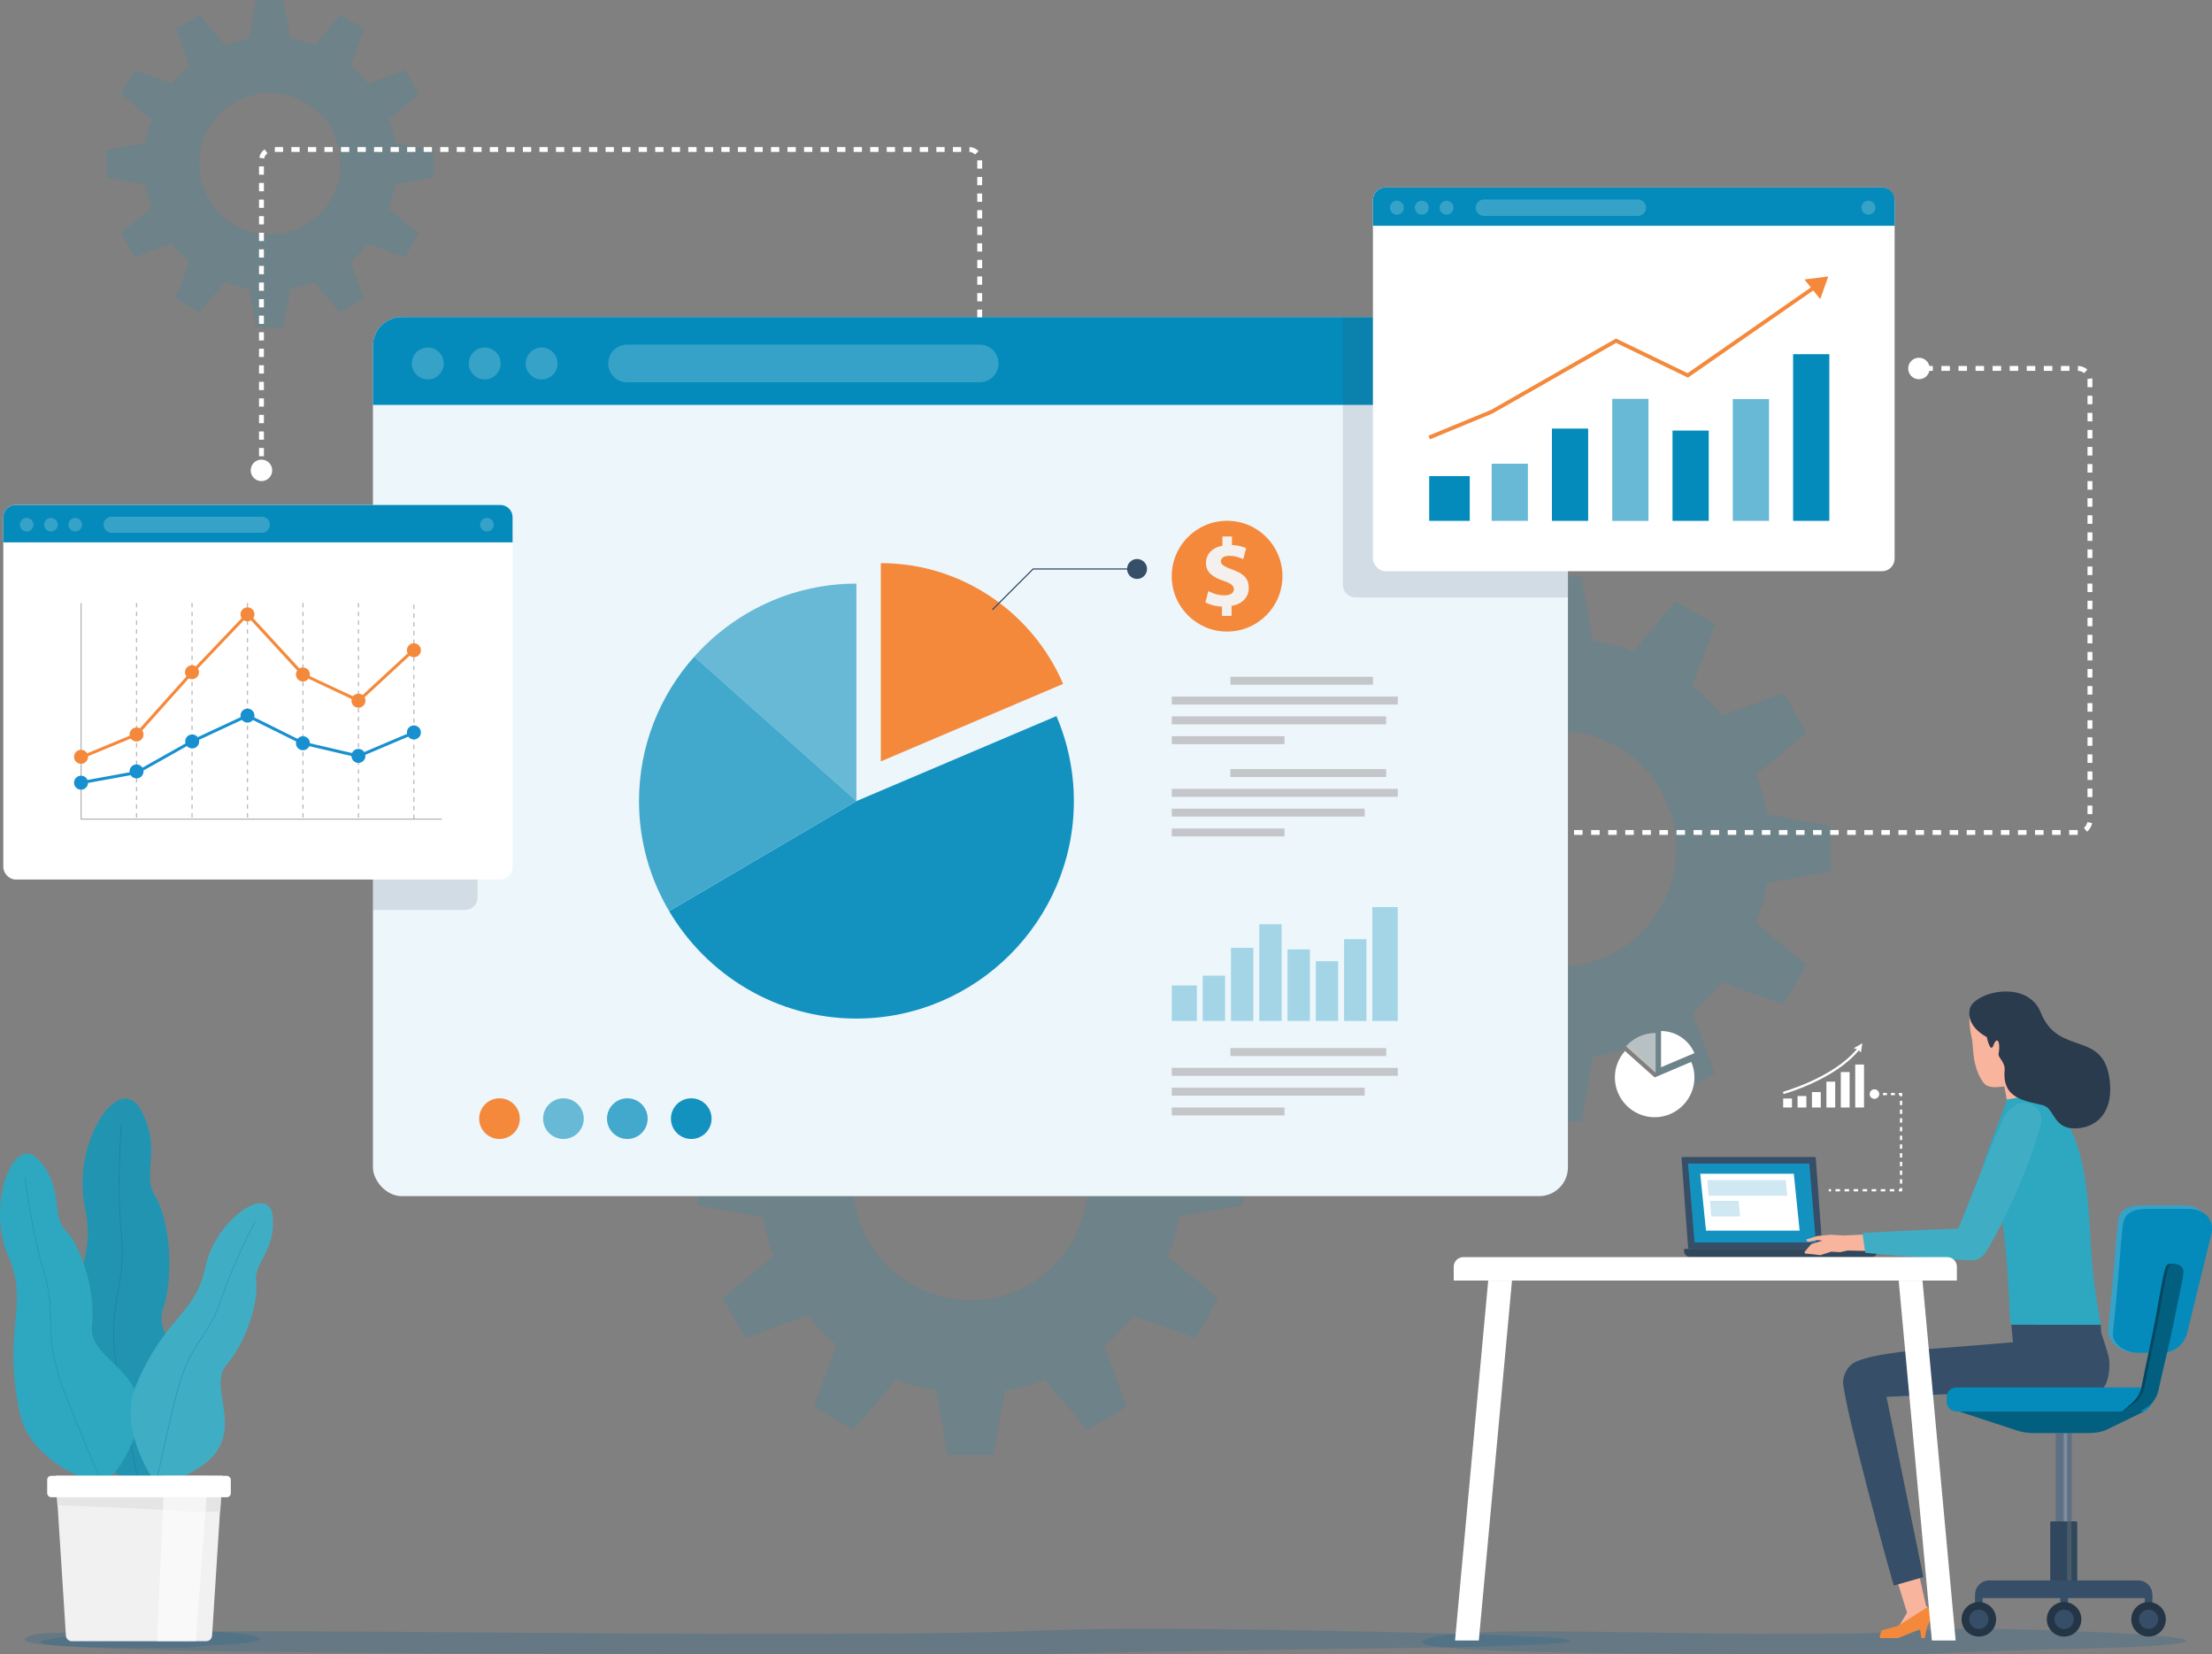 <?xml version="1.0" encoding="UTF-8"?>
<svg id="Layer_2" data-name="Layer 2" xmlns="http://www.w3.org/2000/svg" viewBox="0 0 454.75 340.02">
  <rect x="0" y="0" width="454.75" height="340.02" fill="#808080" stroke="none"/>
  <defs>
    <style>
      .cls-1 {
        fill: #005d91;
        opacity: .2;
      }

      .cls-1, .cls-2, .cls-3, .cls-4, .cls-5, .cls-6, .cls-7, .cls-8, .cls-9, .cls-10, .cls-11, .cls-12, .cls-13, .cls-14, .cls-15, .cls-16, .cls-17, .cls-18, .cls-19, .cls-20, .cls-21, .cls-22, .cls-23, .cls-24, .cls-25, .cls-26, .cls-27, .cls-28, .cls-29, .cls-30, .cls-31, .cls-32, .cls-33, .cls-34 {
        stroke-width: 0px;
      }

      .cls-2 {
        fill: #fce7d7;
        opacity: .4;
      }

      .cls-3, .cls-35 {
        opacity: .15;
      }

      .cls-3, .cls-14 {
        fill: #364e67;
      }

      .cls-4 {
        fill: #197085;
      }

      .cls-4, .cls-5, .cls-6 {
        opacity: .5;
      }

      .cls-5, .cls-27 {
        fill: #fff;
      }

      .cls-6 {
        fill: #657075;
      }

      .cls-36 {
        opacity: .16;
      }

      .cls-37 {
        opacity: .6;
      }

      .cls-7 {
        fill: #f8b49d;
      }

      .cls-8 {
        fill: #5e7184;
      }

      .cls-9 {
        fill: #74bce2;
      }

      .cls-10 {
        fill: #293b4d;
      }

      .cls-11 {
        fill: #2ea7c1;
      }

      .cls-12 {
        fill: #1890d0;
      }

      .cls-13 {
        fill: #36a2c8;
      }

      .cls-15 {
        fill: #3faec5;
      }

      .cls-16 {
        fill: #42a8cc;
      }

      .cls-17 {
        fill: #243546;
      }

      .cls-18 {
        fill: #2194b2;
      }

      .cls-19 {
        fill: #1392c0;
      }

      .cls-20 {
        fill: #c4c6c9;
      }

      .cls-21 {
        fill: #cfe8f2;
      }

      .cls-22 {
        fill: #b2b2b2;
      }

      .cls-23 {
        fill: #a3d5e6;
      }

      .cls-24 {
        fill: #30475d;
      }

      .cls-25 {
        fill: #7e8c9c;
      }

      .cls-26 {
        fill: #f1f1f1;
      }

      .cls-28 {
        fill: #edf6fb;
      }

      .cls-29 {
        fill: #e5e5e5;
      }

      .cls-30 {
        fill: #f4893c;
      }

      .cls-31 {
        fill: #024761;
      }

      .cls-32 {
        fill: #035f80;
      }

      .cls-33 {
        fill: #048bbb;
      }

      .cls-34 {
        fill: #68b9d6;
      }
    </style>
  </defs>
  <g id="Layer_1-2" data-name="Layer 1">
    <g>
      <g class="cls-35">
        <path class="cls-33" d="m376.42,179.11v-9.39l-13.19-2.29c-.46-2.84-1.2-5.58-2.18-8.2l10.28-8.59-4.67-8.14-12.61,4.58c-1.83-2.24-3.87-4.29-6.1-6.12l4.61-12.62-8.12-4.71-8.63,10.3c-2.68-1.01-5.49-1.77-8.39-2.24l-2.36-13.27h-9.39l-2.3,13.3c-2.86.47-5.62,1.22-8.25,2.23l-8.71-10.34-8.13,4.7,4.68,12.72c-2.2,1.82-4.22,3.85-6.03,6.06l-12.77-4.6-4.68,8.14,10.44,8.68c-.97,2.6-1.7,5.32-2.16,8.12l-13.39,2.38v9.39l13.39,2.32c.46,2.78,1.18,5.47,2.14,8.05l-10.43,8.71,4.67,8.14,12.76-4.64c1.8,2.21,3.81,4.23,6,6.05l-4.66,12.75,8.12,4.71,8.69-10.37c2.66,1.02,5.45,1.78,8.33,2.25l2.37,13.32h9.39l2.3-13.29c2.87-.46,5.64-1.2,8.29-2.2l8.67,10.3,8.13-4.7-4.64-12.61c2.24-1.83,4.29-3.88,6.12-6.11l12.64,4.56,4.68-8.14-10.3-8.56c1-2.64,1.74-5.41,2.21-8.27l13.2-2.35Zm-56.03,19.59c-13.39,0-24.24-10.85-24.24-24.24s10.85-24.24,24.24-24.24,24.24,10.85,24.24,24.24-10.85,24.24-24.24,24.24Z"/>
      </g>
      <g class="cls-35">
        <path class="cls-33" d="m89.13,36.44v-5.64l-7.92-1.37c-.28-1.7-.72-3.35-1.31-4.93l6.17-5.16-2.8-4.89-7.57,2.75c-1.1-1.34-2.32-2.58-3.67-3.68l2.77-7.58-4.87-2.83-5.18,6.19c-1.61-.61-3.3-1.06-5.04-1.34l-1.42-7.97h-5.64l-1.38,7.99c-1.71.28-3.37.74-4.96,1.34l-5.23-6.21-4.88,2.82,2.81,7.64c-1.32,1.09-2.53,2.31-3.62,3.64l-7.67-2.76-2.81,4.89,6.27,5.21c-.58,1.56-1.02,3.19-1.3,4.88l-8.04,1.43v5.64l8.04,1.39c.27,1.67.71,3.28,1.28,4.83l-6.26,5.23,2.8,4.89,7.66-2.79c1.08,1.33,2.29,2.54,3.6,3.63l-2.8,7.66,4.87,2.83,5.22-6.23c1.6.61,3.27,1.07,5,1.35l1.42,8h5.64l1.38-7.98c1.72-.28,3.39-.72,4.98-1.32l5.21,6.19,4.88-2.82-2.79-7.57c1.34-1.1,2.58-2.33,3.68-3.67l7.59,2.74,2.81-4.89-6.19-5.14c.6-1.59,1.05-3.25,1.33-4.97l7.92-1.41Zm-33.64,11.76c-8.04,0-14.56-6.52-14.56-14.56s6.52-14.56,14.56-14.56,14.56,6.52,14.56,14.56-6.52,14.56-14.56,14.56Z"/>
      </g>
      <g class="cls-36">
        <path class="cls-33" d="m255.53,247.68v-9.39l-13.19-2.29c-.46-2.84-1.2-5.58-2.18-8.2l10.28-8.59-4.67-8.14-12.61,4.58c-1.83-2.24-3.87-4.29-6.11-6.12l4.61-12.62-8.12-4.71-8.63,10.3c-2.68-1.01-5.49-1.77-8.39-2.24l-2.36-13.27h-9.39l-2.3,13.3c-2.86.47-5.62,1.22-8.25,2.23l-8.71-10.34-8.13,4.7,4.68,12.72c-2.2,1.82-4.22,3.85-6.03,6.06l-12.77-4.6-4.68,8.14,10.44,8.68c-.97,2.6-1.7,5.32-2.16,8.12l-13.39,2.38v9.39l13.39,2.32c.46,2.78,1.18,5.47,2.14,8.05l-10.43,8.71,4.67,8.14,12.76-4.64c1.8,2.21,3.81,4.23,6,6.05l-4.66,12.75,8.12,4.71,8.69-10.37c2.66,1.02,5.45,1.78,8.33,2.25l2.37,13.32h9.39l2.3-13.29c2.87-.46,5.64-1.2,8.29-2.2l8.67,10.3,8.13-4.7-4.64-12.61c2.24-1.83,4.29-3.88,6.12-6.11l12.64,4.56,4.68-8.14-10.3-8.56c1-2.64,1.74-5.41,2.21-8.27l13.2-2.35Zm-56.03,19.59c-13.39,0-24.24-10.85-24.24-24.24s10.85-24.24,24.24-24.24,24.24,10.85,24.24,24.24-10.85,24.24-24.24,24.24Z"/>
      </g>
      <g>
        <g>
          <rect class="cls-28" x="76.67" y="65.18" width="245.67" height="180.68" rx="5.92" ry="5.92"/>
          <path class="cls-33" d="m322.34,71.09c0-3.27-2.65-5.92-5.92-5.92H82.59c-3.27,0-5.92,2.65-5.92,5.92v12.13h245.67v-12.13Z"/>
        </g>
        <g>
          <g>
            <path class="cls-13" d="m91.22,74.71c0,1.81-1.47,3.28-3.28,3.28s-3.28-1.47-3.28-3.28,1.47-3.28,3.28-3.28,3.28,1.47,3.28,3.28Z"/>
            <path class="cls-13" d="m102.93,74.71c0,1.81-1.47,3.28-3.28,3.28s-3.28-1.47-3.28-3.28,1.47-3.28,3.28-3.28,3.28,1.47,3.28,3.28Z"/>
            <path class="cls-13" d="m114.63,74.71c0,1.81-1.47,3.28-3.28,3.28s-3.28-1.47-3.28-3.28,1.47-3.28,3.28-3.28,3.28,1.47,3.28,3.28Z"/>
            <path class="cls-9" d="m313.24,74.71c0,1.81-1.47,3.28-3.28,3.28s-3.28-1.47-3.28-3.28,1.47-3.28,3.28-3.28,3.28,1.47,3.28,3.28Z"/>
          </g>
          <path class="cls-13" d="m201.41,78.58h-72.5c-2.14,0-3.87-1.73-3.87-3.87h0c0-2.14,1.73-3.87,3.87-3.87h72.5c2.14,0,3.87,1.73,3.87,3.87h0c0,2.14-1.73,3.87-3.87,3.87Z"/>
        </g>
      </g>
      <g>
        <path class="cls-1" d="m373.91,340c-41.47-.03-89.83-.21-80.4-3.19,9.44-2.98,45.88-.52,86.74-1.06,19.69-.26,13.94-1.55,40.62-.67,41.75,1.38,30.39,3.17,12.07,3.65-33.67.88-35.66,1.24-38.38,1.27-4.88.05-4.51.01-20.65,0Z"/>
        <path class="cls-1" d="m171.59,340c-83.03-.03-179.83-.21-160.94-3.19,18.89-2.98,91.84-.52,173.63-1.06,39.41-.26,27.9-1.55,81.32-.67,83.58,1.38,60.83,3.17,24.17,3.65-67.4.88-71.38,1.24-76.83,1.27-9.77.05-9.02.01-41.34,0Z"/>
      </g>
      <g>
        <g>
          <path class="cls-14" d="m374.39,256.7h-27.09c-.14,0-.25-.11-.25-.25l-1.35-18.38c0-.14.11-.25.25-.25h27.09c.14,0,.25.11.25.25l1.35,18.38c0,.14-.11.25-.25.25Z"/>
          <path class="cls-24" d="m346.23,256.7h39.76v.47c0,.64-.52,1.16-1.16,1.16h-37.44c-.64,0-1.16-.52-1.16-1.16v-.47h0Z"/>
          <polygon class="cls-19" points="373.31 255.37 348.38 255.37 347.02 239.15 371.96 239.15 373.31 255.37"/>
        </g>
        <g>
          <polygon class="cls-27" points="369.97 252.95 350.72 252.95 349.54 241.26 368.78 241.26 369.97 252.95"/>
          <polygon class="cls-21" points="350.99 242.57 367.11 242.57 367.43 245.77 351.25 245.77 350.99 242.57"/>
          <polygon class="cls-21" points="351.55 246.83 357.43 246.83 357.74 250.03 351.81 250.03 351.55 246.83"/>
        </g>
      </g>
      <g>
        <g>
          <path class="cls-7" d="m405.87,217.86c.43,2.42,1.62,4.82,2.58,5.26,1.3.59,2.49.33,5.14-.04,3.18-.44,5.22-2.99,4.91-7.51-.04-.57.24-5.62-.62-7.36-.85-1.7-1.25-2.9-3.19-3.49-1.97-.59-3.73-.49-4.96-.33-.99.13-3.88,1.6-4.46,2.41-.08.12-.58,1.65-.33,3.99.17,1.61.36,2.27.52,3.1,0,0,.23,2.98.4,3.96Z"/>
          <polygon class="cls-7" points="411.38 219.69 417.03 218.68 419.15 229.4 413.4 230.54 411.38 219.69"/>
        </g>
        <path class="cls-11" d="m412.5,258.59c.37,4.1.75,13.33.75,13.33l.35.28.14,1.25,18.15.09-.04-1.25-.17-1.15s-.59-3.48-.74-4.45c-.33-2.15-.57-3.8-.92-7.92-.5-6.01-.39-18.17-4.07-26.14-2.59-5.61-7.42-7.37-7.42-7.37l-.15-.28-5.91,1.04v.53s-3.44,8.98-4.22,11.27c-.17.5-.71,1.8-.71,3.54,0,1.64,2.31,4.16,2.93,5.61,1.32,3.07,1.72,8.39,2.01,11.61Z"/>
        <path class="cls-10" d="m419.98,227.17c-3.53-.92-8.39-1.22-7.86-7.17.15-1.69-1.38-2.63-1.25-3.34.48-2.53-.31-3.84-1.07-1.77-.63,1.72-1.35-1.73-1.35-1.73,0,0-4.35-2.09-3.49-5.79.79-3.42,11.78-6.28,14.61.8,3.66,9.18,13.16,3.28,14.19,14.31.62,6.59-3.09,9.46-7.31,9.46-4.39,0-4.05-4.14-6.46-4.76Z"/>
        <g>
          <polygon class="cls-7" points="384.83 253.67 379.09 253.95 376.38 253.79 373.57 254.06 371.31 254.78 371.61 255.26 373.65 254.89 374.66 255.01 372.37 255.7 370.95 257.36 371.11 257.66 372.46 257.78 374.21 258 376.47 257.28 378.29 257.38 379.85 257.04 385.34 257.16 384.83 253.67"/>
          <g>
            <path class="cls-15" d="m407.82,257.91c1.35-1.53,8.03-13.9,11.61-26.24.85-2.94-.78-4.49-2.77-4.92-1.54-.33-3.65.57-5.08,3.79-3.32,7.49-6.04,14.82-9.42,23.1-.91,2.22-.44,3.98.52,4.64,1.06.73,3.58,1.4,5.14-.37Z"/>
            <path class="cls-15" d="m404.52,252.5c-10.56.27-21.63.94-21.63.94l.58,4.07s10.84,1.07,21.59,1.53c3,.13,3.58-2.53,3.29-4.35-.23-1.42-1.73-2.24-3.82-2.18Z"/>
          </g>
        </g>
        <g>
          <g>
            <polygon class="cls-7" points="389.84 324.3 392.06 331.49 390.34 334.32 386.93 335.3 386.68 336.25 386.83 336.38 390 336.44 393.89 334.95 396.12 334.15 396.98 332.04 396.38 330.52 395.94 329.98 394.34 322.86 389.84 324.3"/>
            <path class="cls-30" d="m386.55,336.7l-.15-.26.42-1.31,3.32-.92,6.21-3.91.25.5s.48,1.02.47,1.42c-.01.44-.62,1.54-.62,1.54l-.35.85-.38,2.09h-.72l-.28-1.82-4.5,1.82h-3.68Z"/>
          </g>
          <path class="cls-14" d="m433.47,278.73c-.58-2.16-1.51-4.79-1.51-4.79l-.07-1.62-18.37-.03v.42s.32,3.18.32,3.18c0,0-6.31.55-15.9,1.29-5.84.45-15,1.36-17.32,3.29-1.12.93-1.89,2.72-1.68,4.16.7,4.77,2.81,12.88,4.99,21.38,2.59,10.1,5.39,19.89,5.39,19.89l6.09-1.73-7.58-37.06s32.97-1.54,43.94-1.54c1.45,0,2.31-4.49,1.69-6.83Z"/>
        </g>
      </g>
      <g>
        <path class="cls-27" d="m300.83,258.4h99.51c1.08,0,1.96.88,1.96,1.96v2.85h-103.44v-2.85c0-1.08.88-1.96,1.96-1.96Z"/>
        <g>
          <polygon class="cls-27" points="304.02 337.2 299.13 337.2 305.95 263.22 310.84 263.22 304.02 337.2"/>
          <polygon class="cls-27" points="397.16 337.2 402.05 337.2 395.23 263.22 390.34 263.22 397.16 337.2"/>
        </g>
      </g>
      <g>
        <path class="cls-27" d="m348.34,216.46c-1.14-2.66-3.79-4.54-6.86-4.54h0v7.45l6.86-2.91Z"/>
        <path class="cls-27" d="m347.69,218.26l-7.52,3.2-6.1-5.43c-1.29,1.45-2.08,3.35-2.08,5.43,0,4.5,3.68,8.18,8.18,8.18s8.18-3.68,8.18-8.18c0-1.13-.23-2.21-.66-3.2Z"/>
        <path class="cls-5" d="m340.37,212.32c-2.42,0-4.6,1.06-6.1,2.75l6.1,5.43v-8.18Z"/>
      </g>
      <g>
        <rect class="cls-27" x="366.59" y="225.79" width="1.81" height="1.85"/>
        <rect class="cls-27" x="369.55" y="225.28" width="1.81" height="2.36"/>
        <rect class="cls-27" x="372.51" y="224.47" width="1.81" height="3.17"/>
        <rect class="cls-27" x="375.48" y="222.33" width="1.81" height="5.31"/>
        <rect class="cls-27" x="378.44" y="220.36" width="1.81" height="7.28"/>
        <rect class="cls-27" x="381.4" y="218.81" width="1.81" height="8.83"/>
        <polygon class="cls-27" points="382.86 214.44 381.08 215.47 381.96 215.7 382.57 216.34 382.86 214.44"/>
        <path class="cls-27" d="m366.66,224.88l-.12-.46c.1-.03,10.51-2.93,15.34-8.96l.37.3c-4.93,6.15-15.48,9.09-15.58,9.12Z"/>
      </g>
      <g>
        <g>
          <rect class="cls-27" x="385.84" y="224.65" width=".46" height=".46"/>
          <path class="cls-27" d="m389.55,225.11h-.81v-.46h.81v.46Zm-1.63,0h-.81v-.46h.81v.46Z"/>
          <polygon class="cls-27" points="391.06 225.34 390.6 225.34 390.6 225.11 390.37 225.11 390.37 224.65 391.06 224.65 391.06 225.34"/>
          <path class="cls-27" d="m391.06,243.29h-.46v-.9h.46v.9Zm0-1.79h-.46v-.9h.46v.9Zm0-1.79h-.46v-.9h.46v.9Zm0-1.79h-.46v-.9h.46v.9Zm0-1.8h-.46v-.9h.46v.9Zm0-1.79h-.46v-.9h.46v.9Zm0-1.79h-.46v-.9h.46v.9Zm0-1.79h-.46v-.9h.46v.9Zm0-1.79h-.46v-.9h.46v.9Zm0-1.8h-.46v-.9h.46v.9Z"/>
          <polygon class="cls-27" points="391.06 244.88 390.37 244.88 390.37 244.42 390.6 244.42 390.6 244.19 391.06 244.19 391.06 244.88"/>
          <path class="cls-27" d="m389.44,244.88h-.93v-.46h.93v.46Zm-1.86,0h-.93v-.46h.93v.46Zm-1.86,0h-.93v-.46h.93v.46Zm-1.86,0h-.93v-.46h.93v.46Zm-1.86,0h-.93v-.46h.93v.46Zm-1.86,0h-.93v-.46h.93v.46Zm-1.86,0h-.93v-.46h.93v.46Z"/>
          <rect class="cls-27" x="375.97" y="244.42" width=".46" height=".46"/>
        </g>
        <path class="cls-27" d="m386.33,224.88c0,.54-.44.98-.98.98s-.98-.44-.98-.98.44-.98.98-.98.98.44.98.98Z"/>
      </g>
      <g>
        <g>
          <g>
            <rect class="cls-8" x="422.61" y="294.56" width="3.31" height="31.09"/>
            <rect class="cls-25" x="424.26" y="294.56" width=".71" height="31.09"/>
          </g>
          <g>
            <path class="cls-24" d="m421.75,312.71h5.03c.14,0,.26.12.26.26v12.25h-5.55v-12.25c0-.14.12-.26.26-.26Z"/>
            <rect class="cls-6" x="424.98" y="312.71" width=".87" height="12.51"/>
          </g>
        </g>
        <g>
          <path class="cls-14" d="m425.36,308.43h.72v36.45h-.72c-1.6,0-2.9-1.3-2.9-2.9v-30.65c0-1.6,1.3-2.9,2.9-2.9Z" transform="translate(750.92 -97.61) rotate(90)"/>
          <g>
            <g>
              <rect class="cls-14" x="406.04" y="328.13" width="1.56" height="3.95"/>
              <rect class="cls-14" x="440.93" y="328.13" width="1.56" height="3.95"/>
              <rect class="cls-14" x="423.57" y="328.13" width="1.56" height="3.95"/>
            </g>
            <path class="cls-17" d="m445.26,332.84c0,1.96-1.59,3.55-3.55,3.55s-3.55-1.59-3.55-3.55,1.59-3.55,3.55-3.55,3.55,1.59,3.55,3.55Z"/>
            <path class="cls-14" d="m443.7,332.84c0,1.1-.89,1.99-1.99,1.99s-1.99-.89-1.99-1.99.89-1.99,1.99-1.99,1.99.89,1.99,1.99Z"/>
            <path class="cls-17" d="m410.37,332.84c0,1.96-1.59,3.55-3.55,3.55s-3.55-1.59-3.55-3.55,1.59-3.55,3.55-3.55,3.55,1.59,3.55,3.55Z"/>
            <path class="cls-14" d="m408.81,332.84c0,1.1-.89,1.99-1.99,1.99s-1.99-.89-1.99-1.99.89-1.99,1.99-1.99,1.99.89,1.99,1.99Z"/>
            <path class="cls-17" d="m427.89,332.84c0,1.96-1.59,3.55-3.55,3.55s-3.55-1.59-3.55-3.55,1.59-3.55,3.55-3.55,3.55,1.59,3.55,3.55Z"/>
            <path class="cls-14" d="m426.34,332.84c0,1.1-.89,1.99-1.99,1.99s-1.99-.89-1.99-1.99.89-1.99,1.99-1.99,1.99.89,1.99,1.99Z"/>
          </g>
        </g>
        <g>
          <g>
            <path class="cls-33" d="m440.76,290.13h-38.55c-1.11,0-2.01-.9-2.01-2.01v-.94c0-1.11.9-2.01,2.01-2.01h39.1c1.11,0,1.33.9,1.33,2.01v.94c0,.17-1.38,2.01-1.88,2.01Z"/>
            <path class="cls-32" d="m429.4,294.56h-11.38c-1.18,0-2.36-.19-3.48-.56l-11.78-3.87h38l-8.09,3.94c-1.06.32-2.16.49-3.27.49Z"/>
          </g>
          <g>
            <g>
              <path class="cls-13" d="m453.02,249.51l.23-.02-1.12-.82h0c-.86-.59-2.04-.93-3.5-.93h-7.38c-3.41,0-5.47.46-5.84,3.45-.63,5.12-.48,7.24-2.02,21.99-.26,2.48,2.62,4.79,5.11,4.79l4.97.08c2.49,0,4.64-2.44,5.19-4.88l5.01-20.42c.24-1.27,0-2.39-.65-3.25Z"/>
              <path class="cls-33" d="m439.58,278.07h4.88c2.49,0,4.65-1.73,5.2-4.16l5.01-20.42c.55-2.89-1.41-5.02-5.04-5.02h-7.38c-3.41,0-5.47.46-5.84,3.45-.63,5.12-.48,7.24-2.02,21.99-.26,2.48,2.71,4.16,5.2,4.16Z"/>
            </g>
            <g>
              <path class="cls-31" d="m438.49,288.19l-2.89,2.55h3.46l2.19-1.82c.99-.82,1.67-1.96,1.92-3.22.62-3.09,2.41-9.98,3.56-16.02.9-4.73,1.85-8.02,1.47-8.85-.5-1.08-2.28-1.45-2.85-.62-.42.61-1.22,5.15-1.91,9.12-.75,4.34-2.61,12.61-3.15,15.61-.22,1.25-.86,2.39-1.82,3.24Z"/>
              <path class="cls-32" d="m439.07,288.19l-3.47,2.55h3.46l2.78-1.82c.99-.82,1.67-1.96,1.92-3.22.63-3.09,2.41-9.98,3.56-16.02.9-4.73,1.85-8.02,1.47-8.85-.5-1.08-2.28-1.45-2.85-.62-.42.61-1.22,5.15-1.91,9.12-.75,4.34-2.61,12.61-3.15,15.61-.22,1.25-.86,2.39-1.82,3.24Z"/>
            </g>
          </g>
        </g>
      </g>
      <g>
        <path class="cls-1" d="m31.98,338.67c-11.78-.02-29.29-.14-26.61-2.09,2.68-1.95,16.81-.34,28.41-.69,5.59-.17,3.96-1.01,11.54-.44,11.86.9,8.63,2.07,3.43,2.39-9.56.58-10.13.81-10.9.83-1.39.03-1.28,0-5.87,0Z"/>
        <g>
          <g>
            <g>
              <path class="cls-18" d="m26.82,304.91s-13.75-8.22-13.89-20.13c-.24-20.84,7.25-23.75,4.51-36.74-2.74-12.99,6.95-28,11.46-19.99,4.51,8.01.2,13.3,2.9,17.58,2.7,4.29,4.32,15.34,1.68,23.53-2.64,8.19,14.22,14.54,3.95,28.84-7.25,10.09-10.62,6.91-10.62,6.91Z"/>
              <path class="cls-4" d="m28.7,305.34l-.14.06c-.04-.17-3.63-17.23-4.71-24.58-1.09-7.36-.35-11.49.36-15.47.59-3.32,1.15-6.45.69-11.28-1.01-10.65-.04-22.78-.03-22.9l.14.03c0,.12-.98,12.23.03,22.85.46,4.87-.1,8.02-.7,11.36-.71,3.96-1.44,8.06-.36,15.37,1.09,7.34,4.67,24.39,4.71,24.57Z"/>
            </g>
            <g>
              <path class="cls-11" d="m19.32,304.72s-13.1-4.05-15.24-14.21c-3.76-17.79,2.13-21.91-2.42-32.44-4.54-10.53,1.14-25.49,6.35-19.61,5.2,5.88,2.43,11.34,5.46,14.42,3.03,3.08,6.29,12.19,5.44,19.78-.85,7.58,14.58,9.36,8.28,23.83-4.45,10.22-7.86,8.23-7.86,8.23Z"/>
              <path class="cls-18" d="m20.98,304.68l-.11.08c-.06-.14-6.02-13.96-8.2-20.02-2.18-6.07-2.26-9.76-2.33-13.32-.06-2.97-.12-5.77-1.33-9.81-2.68-8.9-3.91-19.49-3.93-19.6h.13c.01.1,1.25,10.67,3.92,19.54,1.22,4.07,1.28,6.89,1.34,9.88.07,3.55.15,7.21,2.31,13.24,2.18,6.05,8.13,19.87,8.19,20.01Z"/>
            </g>
            <g>
              <path class="cls-15" d="m31.11,303.48s-6.76-10.17-3.21-18.58c6.22-14.73,12.18-14.39,14.31-24.39,2.13-10.01,13.28-17.47,13.87-10.4.59,7.07-3.94,9.41-3.43,13.29.51,3.87-1.78,12.17-6.08,17.08-4.29,4.92,5.15,14.76-6.17,21.54-7.99,4.78-9.3,1.47-9.3,1.47Z"/>
              <path class="cls-18" d="m32.24,304.38h-.11c.03-.13,2.83-13.27,4.35-18.79,1.52-5.53,3.28-8.19,4.99-10.76,1.42-2.14,2.75-4.17,3.93-7.71,2.58-7.81,6.96-16.03,7-16.11l.09.06c-.04.08-4.41,8.28-6.98,16.07-1.18,3.57-2.53,5.61-3.95,7.77-1.69,2.56-3.44,5.21-4.95,10.69-1.52,5.51-4.32,18.64-4.35,18.78Z"/>
            </g>
          </g>
          <g>
            <path class="cls-26" d="m42.38,337.34H14.77c-.65,0-1.18-.51-1.22-1.15l-2.1-32.84h34.25l-2.1,32.84c-.04.65-.57,1.15-1.22,1.15Z"/>
            <path class="cls-29" d="m40.8,310.74c.78,0,3.77-.02,4.49-.12l.42-7.27H11.45l.35,6.05c2.8.11,15.32.59,18.48.77,3.57.21,8.26.55,10.52.56Z"/>
            <rect class="cls-27" x="9.7" y="303.35" width="37.75" height="4.4" rx=".81" ry=".81"/>
            <g class="cls-37">
              <polygon class="cls-27" points="33.79 303.35 32.29 337.34 40.27 337.34 42.79 303.35 33.79 303.35"/>
            </g>
          </g>
        </g>
      </g>
      <g>
        <g>
          <path class="cls-3" d="m322.34,71.09c0-.41-.04-.81-.12-1.19-.28-1.35-1.01-2.53-2.03-3.37-.15-.12-.3-.23-.46-.34-.63-.43-1.35-.73-2.12-.89-.39-.08-.78-.12-1.19-.12h-40.35v55.05c0,1.43,1.16,2.58,2.58,2.58h43.68v-51.72Z"/>
          <g>
            <g>
              <rect class="cls-27" x="282.25" y="38.53" width="107.25" height="78.88" rx="2.58" ry="2.58"/>
              <path class="cls-33" d="m389.51,41.11c0-1.43-1.16-2.58-2.58-2.58h-102.09c-1.43,0-2.58,1.16-2.58,2.58v5.3h107.25v-5.3Z"/>
            </g>
            <g>
              <g>
                <path class="cls-13" d="m288.61,42.69c0,.79-.64,1.43-1.43,1.43s-1.43-.64-1.43-1.43.64-1.43,1.43-1.43,1.43.64,1.43,1.43Z"/>
                <path class="cls-13" d="m293.72,42.69c0,.79-.64,1.43-1.43,1.43s-1.43-.64-1.43-1.43.64-1.43,1.43-1.43,1.43.64,1.43,1.43Z"/>
                <path class="cls-13" d="m298.82,42.69c0,.79-.64,1.43-1.43,1.43s-1.43-.64-1.43-1.43.64-1.43,1.43-1.43,1.43.64,1.43,1.43Z"/>
                <path class="cls-13" d="m385.54,42.69c0,.79-.64,1.43-1.43,1.43s-1.43-.64-1.43-1.43.64-1.43,1.43-1.43,1.43.64,1.43,1.43Z"/>
              </g>
              <path class="cls-13" d="m336.71,44.38h-31.65c-.93,0-1.69-.76-1.69-1.69h0c0-.93.76-1.69,1.69-1.69h31.65c.93,0,1.69.76,1.69,1.69h0c0,.93-.76,1.69-1.69,1.69Z"/>
            </g>
          </g>
        </g>
        <g>
          <g>
            <rect class="cls-33" x="343.84" y="88.5" width="7.45" height="18.56"/>
            <rect class="cls-33" x="293.82" y="97.86" width="8.34" height="9.2"/>
            <rect class="cls-34" x="356.23" y="82.02" width="7.45" height="25.04"/>
            <rect class="cls-33" x="319.05" y="88.09" width="7.45" height="18.97"/>
            <rect class="cls-34" x="306.66" y="95.31" width="7.45" height="11.75"/>
            <rect class="cls-34" x="331.45" y="81.98" width="7.45" height="25.09"/>
            <rect class="cls-33" x="368.63" y="72.8" width="7.45" height="34.26"/>
          </g>
          <g>
            <polygon class="cls-30" points="293.97 90.3 293.67 89.56 306.51 84.27 332.22 69.58 346.94 76.7 373.42 58.29 373.87 58.94 347.02 77.62 332.25 70.48 306.86 84.98 293.97 90.3"/>
            <polygon class="cls-30" points="375.87 56.82 370.95 57.44 374.21 61.49 375.87 56.82"/>
          </g>
        </g>
      </g>
      <g>
        <g>
          <g>
            <path class="cls-30" d="m218.56,140.57c-6.23-14.55-20.71-24.82-37.48-24.82h0v40.75l37.48-15.93Z"/>
            <path class="cls-34" d="m176.06,119.96c-13.22,0-25.13,5.82-33.33,15.01l33.33,29.69v-44.7Z"/>
            <path class="cls-19" d="m217.18,147.19l-41.11,17.47-38.51,22.61c7.79,13.19,22.16,22.09,38.51,22.09,24.58,0,44.7-20.11,44.7-44.7,0-6.19-1.28-12.1-3.58-17.47Z"/>
            <path class="cls-16" d="m142.73,134.97c-7.06,7.91-11.36,18.32-11.36,29.69,0,8.24,2.27,15.97,6.19,22.61l38.51-22.61-33.33-29.69Z"/>
          </g>
          <g>
            <polygon class="cls-14" points="204.11 125.41 203.93 125.23 212.34 116.83 234.09 116.83 234.09 117.07 212.44 117.07 204.11 125.41"/>
            <path class="cls-14" d="m235.81,116.95c0,1.13-.92,2.05-2.05,2.05s-2.05-.92-2.05-2.05.92-2.05,2.05-2.05,2.05.92,2.05,2.05Z"/>
          </g>
        </g>
        <g>
          <g>
            <rect class="cls-20" x="252.95" y="139.11" width="29.31" height="1.63"/>
            <rect class="cls-20" x="240.9" y="143.18" width="46.46" height="1.63"/>
            <rect class="cls-20" x="240.9" y="147.25" width="44.06" height="1.63"/>
            <rect class="cls-20" x="240.9" y="151.32" width="23.17" height="1.63"/>
          </g>
          <g>
            <rect class="cls-20" x="252.95" y="158.08" width="32.02" height="1.63"/>
            <rect class="cls-20" x="240.9" y="162.15" width="46.46" height="1.63"/>
            <rect class="cls-20" x="240.9" y="166.22" width="39.65" height="1.63"/>
            <rect class="cls-20" x="240.9" y="170.29" width="23.17" height="1.63"/>
          </g>
        </g>
        <g>
          <path class="cls-2" d="m252.27,129.89h0c-6.28,0-11.38-5.09-11.38-11.38v-.16c0-6.28,5.09-11.38,11.38-11.38h0c6.28,0,11.38,5.09,11.38,11.38v.16c0,6.28-5.09,11.38-11.38,11.38Z"/>
          <path class="cls-30" d="m252.27,107.05c-6.28,0-11.38,5.09-11.38,11.38s5.09,11.38,11.38,11.38,11.38-5.09,11.38-11.38-5.09-11.38-11.38-11.38Zm.92,17.48v2.06h-1.98v-1.9c-1.34-.06-2.64-.44-3.4-.86l.6-2.34c.84.46,2.02.88,3.32.88,1.16,0,1.94-.46,1.94-1.24s-.64-1.24-2.14-1.74c-2.14-.72-3.6-1.72-3.6-3.66,0-1.78,1.24-3.16,3.38-3.56v-1.9h1.96v1.76c1.32.04,2.22.34,2.92.66l-.6,2.26c-.5-.24-1.44-.7-2.88-.7-1.3,0-1.72.58-1.72,1.14,0,.64.7,1.08,2.42,1.7,2.38.84,3.32,1.94,3.32,3.76s-1.24,3.3-3.54,3.68Z"/>
        </g>
        <g>
          <path class="cls-30" d="m102.69,234.11h0c-2.31,0-4.18-1.87-4.18-4.18h0c0-2.31,1.87-4.18,4.18-4.18h0c2.31,0,4.18,1.87,4.18,4.18h0c0,2.31-1.87,4.18-4.18,4.18Z"/>
          <path class="cls-34" d="m115.83,234.11h0c-2.31,0-4.18-1.87-4.18-4.18h0c0-2.31,1.87-4.18,4.18-4.18h0c2.31,0,4.18,1.87,4.18,4.18h0c0,2.31-1.87,4.18-4.18,4.18Z"/>
          <path class="cls-16" d="m128.97,234.11h0c-2.31,0-4.18-1.87-4.18-4.18h0c0-2.31,1.87-4.18,4.18-4.18h0c2.31,0,4.18,1.87,4.18,4.18h0c0,2.31-1.87,4.18-4.18,4.18Z"/>
          <path class="cls-19" d="m142.11,234.11h0c-2.31,0-4.18-1.87-4.18-4.18h0c0-2.31,1.87-4.18,4.18-4.18h0c2.31,0,4.18,1.87,4.18,4.18h0c0,2.31-1.87,4.18-4.18,4.18Z"/>
        </g>
        <g>
          <rect class="cls-20" x="252.95" y="215.43" width="32.02" height="1.63"/>
          <rect class="cls-20" x="240.9" y="219.5" width="46.46" height="1.63"/>
          <rect class="cls-20" x="240.9" y="223.57" width="39.65" height="1.63"/>
          <rect class="cls-20" x="240.9" y="227.64" width="23.17" height="1.63"/>
        </g>
      </g>
      <g>
        <g>
          <path class="cls-3" d="m98.18,184.51v-71.96c0-.87-.44-1.64-1.11-2.09-.4-.27-.89-.43-1.41-.43h-18.99v77h18.99c1.39,0,2.52-1.13,2.52-2.52Z"/>
          <g>
            <g>
              <rect class="cls-27" x=".68" y="103.78" width="104.7" height="77" rx="2.52" ry="2.52"/>
              <path class="cls-33" d="m105.38,106.31c0-1.39-1.13-2.52-2.52-2.52H3.2c-1.39,0-2.52,1.13-2.52,2.52v5.17h104.7v-5.17Z"/>
            </g>
            <g>
              <g>
                <circle class="cls-13" cx="5.48" cy="107.85" r="1.4"/>
                <path class="cls-13" d="m11.87,107.85c0,.77-.63,1.4-1.4,1.4s-1.4-.63-1.4-1.4.63-1.4,1.4-1.4,1.4.63,1.4,1.4Z"/>
                <circle class="cls-13" cx="15.46" cy="107.85" r="1.4"/>
                <path class="cls-13" d="m101.5,107.85c0,.77-.63,1.4-1.4,1.4s-1.4-.63-1.4-1.4.63-1.4,1.4-1.4,1.4.63,1.4,1.4Z"/>
              </g>
              <path class="cls-13" d="m53.84,109.5h-30.9c-.91,0-1.65-.74-1.65-1.65h0c0-.91.74-1.65,1.65-1.65h30.9c.91,0,1.65.74,1.65,1.65h0c0,.91-.74,1.65-1.65,1.65Z"/>
            </g>
          </g>
        </g>
        <g>
          <g>
            <polygon class="cls-22" points="90.83 168.48 16.55 168.48 16.55 123.97 16.78 123.97 16.78 168.25 90.83 168.25 90.83 168.48"/>
            <g>
              <path class="cls-22" d="m28.18,168.04h-.22v-.9h.22v.9Zm0-1.8h-.22v-.9h.22v.9Zm0-1.8h-.22v-.9h.22v.9Zm0-1.8h-.22v-.9h.22v.9Zm0-1.8h-.22v-.9h.22v.9Zm0-1.8h-.22v-.9h.22v.9Zm0-1.8h-.22v-.9h.22v.9Zm0-1.8h-.22v-.9h.22v.9Zm0-1.8h-.22v-.9h.22v.9Zm0-1.8h-.22v-.9h.22v.9Zm0-1.8h-.22v-.9h.22v.9Zm0-1.8h-.22v-.9h.22v.9Zm0-1.8h-.22v-.9h.22v.9Zm0-1.8h-.22v-.9h.22v.9Zm0-1.8h-.22v-.9h.22v.9Zm0-1.8h-.22v-.9h.22v.9Zm0-1.8h-.22v-.9h.22v.9Zm0-1.8h-.22v-.9h.22v.9Zm0-1.8h-.22v-.9h.22v.9Zm0-1.8h-.22v-.9h.22v.9Zm0-1.8h-.22v-.9h.22v.9Zm0-1.8h-.22v-.9h.22v.9Zm0-1.8h-.22v-.9h.22v.9Zm0-1.8h-.22v-.9h.22v.9Zm0-1.8h-.22v-.9h.22v.9Z"/>
              <path class="cls-22" d="m39.59,168.04h-.22v-.9h.22v.9Zm0-1.8h-.22v-.9h.22v.9Zm0-1.8h-.22v-.9h.22v.9Zm0-1.8h-.22v-.9h.22v.9Zm0-1.8h-.22v-.9h.22v.9Zm0-1.8h-.22v-.9h.22v.9Zm0-1.8h-.22v-.9h.22v.9Zm0-1.8h-.22v-.9h.22v.9Zm0-1.8h-.22v-.9h.22v.9Zm0-1.8h-.22v-.9h.22v.9Zm0-1.8h-.22v-.9h.22v.9Zm0-1.8h-.22v-.9h.22v.9Zm0-1.8h-.22v-.9h.22v.9Zm0-1.8h-.22v-.9h.22v.9Zm0-1.8h-.22v-.9h.22v.9Zm0-1.8h-.22v-.9h.22v.9Zm0-1.8h-.22v-.9h.22v.9Zm0-1.8h-.22v-.9h.22v.9Zm0-1.8h-.22v-.9h.22v.9Zm0-1.8h-.22v-.9h.22v.9Zm0-1.8h-.22v-.9h.22v.9Zm0-1.8h-.22v-.9h.22v.9Zm0-1.8h-.22v-.9h.22v.9Zm0-1.8h-.22v-.9h.22v.9Zm0-1.8h-.22v-.9h.22v.9Z"/>
              <path class="cls-22" d="m50.99,168.04h-.22v-.9h.22v.9Zm0-1.8h-.22v-.9h.22v.9Zm0-1.8h-.22v-.9h.22v.9Zm0-1.8h-.22v-.9h.22v.9Zm0-1.8h-.22v-.9h.22v.9Zm0-1.8h-.22v-.9h.22v.9Zm0-1.8h-.22v-.9h.22v.9Zm0-1.8h-.22v-.9h.22v.9Zm0-1.8h-.22v-.9h.22v.9Zm0-1.8h-.22v-.9h.22v.9Zm0-1.8h-.22v-.9h.22v.9Zm0-1.8h-.22v-.9h.22v.9Zm0-1.8h-.22v-.9h.22v.9Zm0-1.8h-.22v-.9h.22v.9Zm0-1.8h-.22v-.9h.22v.9Zm0-1.8h-.22v-.9h.22v.9Zm0-1.8h-.22v-.9h.22v.9Zm0-1.8h-.22v-.9h.22v.9Zm0-1.8h-.22v-.9h.22v.9Zm0-1.8h-.22v-.9h.22v.9Zm0-1.8h-.22v-.9h.22v.9Zm0-1.8h-.22v-.9h.22v.9Zm0-1.8h-.22v-.9h.22v.9Zm0-1.8h-.22v-.9h.22v.9Zm0-1.8h-.22v-.9h.22v.9Z"/>
              <path class="cls-22" d="m62.39,168.04h-.22v-.9h.22v.9Zm0-1.8h-.22v-.9h.22v.9Zm0-1.8h-.22v-.9h.22v.9Zm0-1.8h-.22v-.9h.22v.9Zm0-1.8h-.22v-.9h.22v.9Zm0-1.8h-.22v-.9h.22v.9Zm0-1.8h-.22v-.9h.22v.9Zm0-1.8h-.22v-.9h.22v.9Zm0-1.8h-.22v-.9h.22v.9Zm0-1.8h-.22v-.9h.22v.9Zm0-1.8h-.22v-.9h.22v.9Zm0-1.8h-.22v-.9h.22v.9Zm0-1.8h-.22v-.9h.22v.9Zm0-1.8h-.22v-.9h.22v.9Zm0-1.8h-.22v-.9h.22v.9Zm0-1.8h-.22v-.9h.22v.9Zm0-1.8h-.22v-.9h.22v.9Zm0-1.8h-.22v-.9h.22v.9Zm0-1.8h-.22v-.9h.22v.9Zm0-1.8h-.22v-.9h.22v.9Zm0-1.8h-.22v-.9h.22v.9Zm0-1.8h-.22v-.9h.22v.9Zm0-1.8h-.22v-.9h.22v.9Zm0-1.8h-.22v-.9h.22v.9Zm0-1.8h-.22v-.9h.22v.9Z"/>
              <path class="cls-22" d="m73.8,168.04h-.22v-.9h.22v.9Zm0-1.8h-.22v-.9h.22v.9Zm0-1.8h-.22v-.9h.22v.9Zm0-1.8h-.22v-.9h.22v.9Zm0-1.8h-.22v-.9h.22v.9Zm0-1.8h-.22v-.9h.22v.9Zm0-1.8h-.22v-.9h.22v.9Zm0-1.8h-.22v-.9h.22v.9Zm0-1.8h-.22v-.9h.22v.9Zm0-1.8h-.22v-.9h.22v.9Zm0-1.8h-.22v-.9h.22v.9Zm0-1.8h-.22v-.9h.22v.9Zm0-1.8h-.22v-.9h.22v.9Zm0-1.8h-.22v-.9h.22v.9Zm0-1.8h-.22v-.9h.22v.9Zm0-1.8h-.22v-.9h.22v.9Zm0-1.8h-.22v-.9h.22v.9Zm0-1.8h-.22v-.9h.22v.9Zm0-1.8h-.22v-.9h.22v.9Zm0-1.8h-.22v-.9h.22v.9Zm0-1.8h-.22v-.9h.22v.9Zm0-1.8h-.22v-.9h.22v.9Zm0-1.8h-.22v-.9h.22v.9Zm0-1.8h-.22v-.9h.22v.9Zm0-1.8h-.22v-.9h.22v.9Z"/>
              <path class="cls-22" d="m85.2,168.37h-.22v-.9h.22v.9Zm0-1.8h-.22v-.9h.22v.9Zm0-1.8h-.22v-.9h.22v.9Zm0-1.8h-.22v-.9h.22v.9Zm0-1.8h-.22v-.9h.22v.9Zm0-1.8h-.22v-.9h.22v.9Zm0-1.8h-.22v-.9h.22v.9Zm0-1.8h-.22v-.9h.22v.9Zm0-1.8h-.22v-.9h.22v.9Zm0-1.8h-.22v-.9h.22v.9Zm0-1.8h-.22v-.9h.22v.9Zm0-1.8h-.22v-.9h.22v.9Zm0-1.8h-.22v-.9h.22v.9Zm0-1.8h-.22v-.9h.22v.9Zm0-1.8h-.22v-.9h.22v.9Zm0-1.8h-.22v-.9h.22v.9Zm0-1.8h-.22v-.9h.22v.9Zm0-1.8h-.22v-.9h.22v.9Zm0-1.8h-.22v-.9h.22v.9Zm0-1.8h-.22v-.9h.22v.9Zm0-1.8h-.22v-.9h.22v.9Zm0-1.8h-.22v-.9h.22v.9Zm0-1.8h-.22v-.9h.22v.9Zm0-1.8h-.22v-.9h.22v.9Zm0-1.8h-.22v-.9h.22v.9Z"/>
            </g>
          </g>
          <g>
            <g>
              <polygon class="cls-12" points="16.72 161.18 16.61 160.57 28.07 158.47 39.33 152.13 50.88 146.75 62.39 152.47 73.66 155.09 85.24 150.18 85.49 150.75 73.72 155.74 62.18 153.05 50.87 147.44 39.61 152.68 28.23 159.08 16.72 161.18"/>
              <g>
                <path class="cls-12" d="m18.1,160.88c0,.8-.64,1.44-1.44,1.44s-1.44-.64-1.44-1.44.64-1.44,1.44-1.44,1.44.64,1.44,1.44Z"/>
                <circle class="cls-12" cx="28.07" cy="158.56" r="1.44"/>
                <circle class="cls-12" cx="39.51" cy="152.4" r="1.44"/>
                <circle class="cls-12" cx="50.88" cy="147.09" r="1.44"/>
                <circle class="cls-12" cx="62.28" cy="152.77" r="1.44"/>
                <path class="cls-12" d="m75.13,155.37c0,.8-.64,1.44-1.44,1.44s-1.44-.64-1.44-1.44.64-1.44,1.44-1.44,1.44.64,1.44,1.44Z"/>
                <path class="cls-12" d="m86.53,150.55c0,.8-.64,1.44-1.44,1.44s-1.44-.64-1.44-1.44.64-1.44,1.44-1.44,1.44.64,1.44,1.44Z"/>
              </g>
            </g>
            <g>
              <polygon class="cls-30" points="16.77 155.98 16.55 155.4 27.88 150.71 39.24 138.02 50.89 125.79 62.49 138.41 73.69 143.65 84.91 133.28 85.34 133.73 73.8 144.39 62.07 138.87 50.87 126.7 39.7 138.44 28.26 151.23 16.77 155.98"/>
              <g>
                <circle class="cls-30" cx="16.66" cy="155.56" r="1.44"/>
                <circle class="cls-30" cx="28.07" cy="150.97" r="1.44"/>
                <circle class="cls-30" cx="39.47" cy="138.17" r="1.44"/>
                <circle class="cls-30" cx="50.88" cy="126.27" r="1.44"/>
                <circle class="cls-30" cx="62.28" cy="138.64" r="1.44"/>
                <circle class="cls-30" cx="73.69" cy="144.02" r="1.44"/>
                <circle class="cls-30" cx="85.09" cy="133.65" r="1.44"/>
              </g>
            </g>
          </g>
        </g>
      </g>
      <g>
        <path class="cls-27" d="m427.14,171.61h-1.75v-1h1.75v1Zm-3.51,0h-1.75v-1h1.75v1Zm-3.51,0h-1.75v-1h1.75v1Zm-3.51,0h-1.75v-1h1.75v1Zm-3.51,0h-1.75v-1h1.75v1Zm-3.51,0h-1.75v-1h1.75v1Zm-3.51,0h-1.75v-1h1.75v1Zm-3.51,0h-1.75v-1h1.75v1Zm-3.51,0h-1.75v-1h1.75v1Zm-3.51,0h-1.75v-1h1.75v1Zm-3.51,0h-1.75v-1h1.75v1Zm-3.51,0h-1.75v-1h1.75v1Zm-3.51,0h-1.75v-1h1.75v1Zm-3.51,0h-1.75v-1h1.75v1Zm-3.51,0h-1.75v-1h1.75v1Zm-3.51,0h-1.75v-1h1.75v1Zm-3.51,0h-1.75v-1h1.75v1Zm-3.51,0h-1.75v-1h1.75v1Zm-3.51,0h-1.75v-1h1.75v1Zm-3.51,0h-1.75v-1h1.75v1Zm-3.51,0h-1.75v-1h1.75v1Zm-3.51,0h-1.75v-1h1.75v1Zm-3.51,0h-1.75v-1h1.75v1Zm-3.51,0h-1.75v-1h1.75v1Zm-3.51,0h-1.75v-1h1.75v1Zm-3.51,0h-1.75v-1h1.75v1Zm-3.51,0h-1.75v-1h1.75v1Zm-3.51,0h-1.75v-1h1.75v1Zm-3.51,0h-1.75v-1h1.75v1Zm-3.51,0h-1.75v-1h1.75v1Zm103.7-.66l-.63-.78c.37-.3.62-.72.71-1.18l.98.19c-.13.69-.51,1.32-1.06,1.77Zm1.11-3.61h-1v-1.75h1v1.75Zm0-3.51h-1v-1.75h1v1.75Zm0-3.51h-1v-1.75h1v1.75Zm0-3.51h-1v-1.75h1v1.75Zm0-3.51h-1v-1.75h1v1.75Zm0-3.51h-1v-1.75h1v1.75Zm0-3.51h-1v-1.75h1v1.75Zm0-3.51h-1v-1.75h1v1.75Zm0-3.51h-1v-1.75h1v1.75Zm0-3.51h-1v-1.75h1v1.75Zm0-3.51h-1v-1.75h1v1.75Zm0-3.51h-1v-1.75h1v1.75Zm0-3.51h-1v-1.75h1v1.75Zm0-3.51h-1v-1.75h1v1.75Zm0-3.51h-1v-1.75h1v1.75Zm0-3.51h-1v-1.75h1v1.75Zm0-3.51h-1v-1.75h1v1.75Zm0-3.51h-1v-1.75h1v1.75Zm0-3.51h-1v-1.75h1v1.75Zm0-3.51h-1v-1.75h1v1.75Zm0-3.51h-1v-1.75h1v1.75Zm0-3.51h-1v-1.75h1v1.75Zm0-3.51h-1v-1.75h1v1.75Zm0-3.51h-1v-1.75h1v1.75Zm0-3.51h-1v-1.75h1v1.75Zm0-3.51h-1v-1.38c0-.1,0-.2-.02-.3l.99-.15c.02.15.03.3.03.45v1.38Zm-1.69-2.88c-.35-.31-.81-.48-1.28-.48v-1c.72,0,1.4.27,1.94.73l-.66.75Zm-3.03-.48h-1.75v-1h1.75v1Zm-3.51,0h-1.75v-1h1.75v1Zm-3.51,0h-1.75v-1h1.75v1Zm-3.51,0h-1.75v-1h1.75v1Zm-3.51,0h-1.75v-1h1.75v1Zm-3.51,0h-1.75v-1h1.75v1Zm-3.51,0h-1.75v-1h1.75v1Zm-3.51,0h-1.75v-1h1.75v1Zm-3.51,0h-1.75v-1h1.75v1Z"/>
        <circle class="cls-27" cx="394.5" cy="75.74" r="2.21"/>
      </g>
      <g>
        <circle class="cls-27" cx="53.75" cy="96.68" r="2.21"/>
        <path class="cls-27" d="m54.25,97.18h-1v-1.7h1v1.7Zm0-3.4h-1v-1.7h1v1.7Zm0-3.4h-1v-1.7h1v1.7Zm0-3.4h-1v-1.7h1v1.7Zm0-3.4h-1v-1.7h1v1.7Zm0-3.4h-1v-1.7h1v1.7Zm0-3.4h-1v-1.7h1v1.7Zm0-3.4h-1v-1.7h1v1.7Zm0-3.4h-1v-1.7h1v1.7Zm0-3.4h-1v-1.7h1v1.7Zm147.66-1.36h-1v-1.58h1v1.58Zm-147.66-2.04h-1v-1.7h1v1.7Zm147.66-1.24h-1v-1.7h1v1.7Zm-147.66-2.17h-1v-1.7h1v1.7Zm147.66-1.24h-1v-1.7h1v1.7Zm-147.66-2.17h-1v-1.7h1v1.7Zm147.66-1.24h-1v-1.7h1v1.7Zm-147.66-2.17h-1v-1.7h1v1.7Zm147.66-1.24h-1v-1.7h1v1.7Zm-147.66-2.17h-1v-1.7h1v1.7Zm147.66-1.24h-1v-1.7h1v1.7Zm-147.66-2.17h-1v-1.7h1v1.7Zm147.66-1.24h-1v-1.7h1v1.7Zm-147.66-2.17h-1v-1.7h1v1.7Zm147.66-1.24h-1v-1.7h1v1.7Zm-147.66-2.17h-1v-1.7h1v1.7Zm147.66-1.24h-1v-1.7h1v1.7Zm-147.66-2.17h-1v-1.7h1v1.7Zm147.66-1.24h-1v-1.7h1v1.7Zm-147.63-2.07l-.98-.19c.13-.7.53-1.3,1.12-1.71l.57.83c-.37.25-.62.63-.7,1.07Zm146.17-.84c-.31-.32-.72-.51-1.16-.52l.03-1c.71.02,1.37.32,1.86.84l-.73.69Zm-2.85-.52h-1.7v-1h1.7v1Zm-3.4,0h-1.7v-1h1.7v1Zm-3.4,0h-1.7v-1h1.7v1Zm-3.4,0h-1.7v-1h1.7v1Zm-3.4,0h-1.7v-1h1.7v1Zm-3.4,0h-1.7v-1h1.7v1Zm-3.4,0h-1.7v-1h1.7v1Zm-3.4,0h-1.7v-1h1.7v1Zm-3.4,0h-1.7v-1h1.7v1Zm-3.4,0h-1.7v-1h1.7v1Zm-3.4,0h-1.7v-1h1.7v1Zm-3.4,0h-1.7v-1h1.7v1Zm-3.4,0h-1.7v-1h1.7v1Zm-3.4,0h-1.7v-1h1.7v1Zm-3.4,0h-1.7v-1h1.7v1Zm-3.4,0h-1.7v-1h1.7v1Zm-3.4,0h-1.7v-1h1.7v1Zm-3.4,0h-1.7v-1h1.7v1Zm-3.4,0h-1.7v-1h1.7v1Zm-3.4,0h-1.7v-1h1.7v1Zm-3.4,0h-1.7v-1h1.7v1Zm-3.4,0h-1.7v-1h1.7v1Zm-3.4,0h-1.7v-1h1.7v1Zm-3.4,0h-1.7v-1h1.7v1Zm-3.4,0h-1.7v-1h1.7v1Zm-3.4,0h-1.7v-1h1.7v1Zm-3.4,0h-1.7v-1h1.7v1Zm-3.4,0h-1.7v-1h1.7v1Zm-3.4,0h-1.7v-1h1.7v1Zm-3.4,0h-1.7v-1h1.7v1Zm-3.4,0h-1.7v-1h1.7v1Zm-3.4,0h-1.7v-1h1.7v1Zm-3.4,0h-1.7v-1h1.7v1Zm-3.4,0h-1.7v-1h1.7v1Zm-3.4,0h-1.7v-1h1.7v1Zm-3.4,0h-1.7v-1h1.7v1Zm-3.4,0h-1.7v-1h1.7v1Zm-3.4,0h-1.7v-1h1.7v1Zm-3.4,0h-1.7v-1h1.7v1Zm-3.4,0h-1.7v-1h1.7v1Zm-3.4,0h-1.7v-1h1.7v1Zm-3.4,0h-1.7v-1h1.7v1Z"/>
      </g>
      <g>
        <rect class="cls-23" x="264.7" y="195.14" width="4.59" height="14.7"/>
        <rect class="cls-23" x="240.9" y="202.56" width="5.15" height="7.29"/>
        <rect class="cls-23" x="270.51" y="197.57" width="4.59" height="12.27"/>
        <rect class="cls-23" x="253.07" y="194.82" width="4.59" height="15.02"/>
        <rect class="cls-23" x="247.26" y="200.54" width="4.59" height="9.3"/>
        <rect class="cls-23" x="258.89" y="189.97" width="4.59" height="19.87"/>
        <rect class="cls-23" x="276.32" y="193.05" width="4.59" height="16.8"/>
        <rect class="cls-23" x="282.13" y="186.45" width="5.22" height="23.4"/>
      </g>
    </g>
  </g>
</svg>